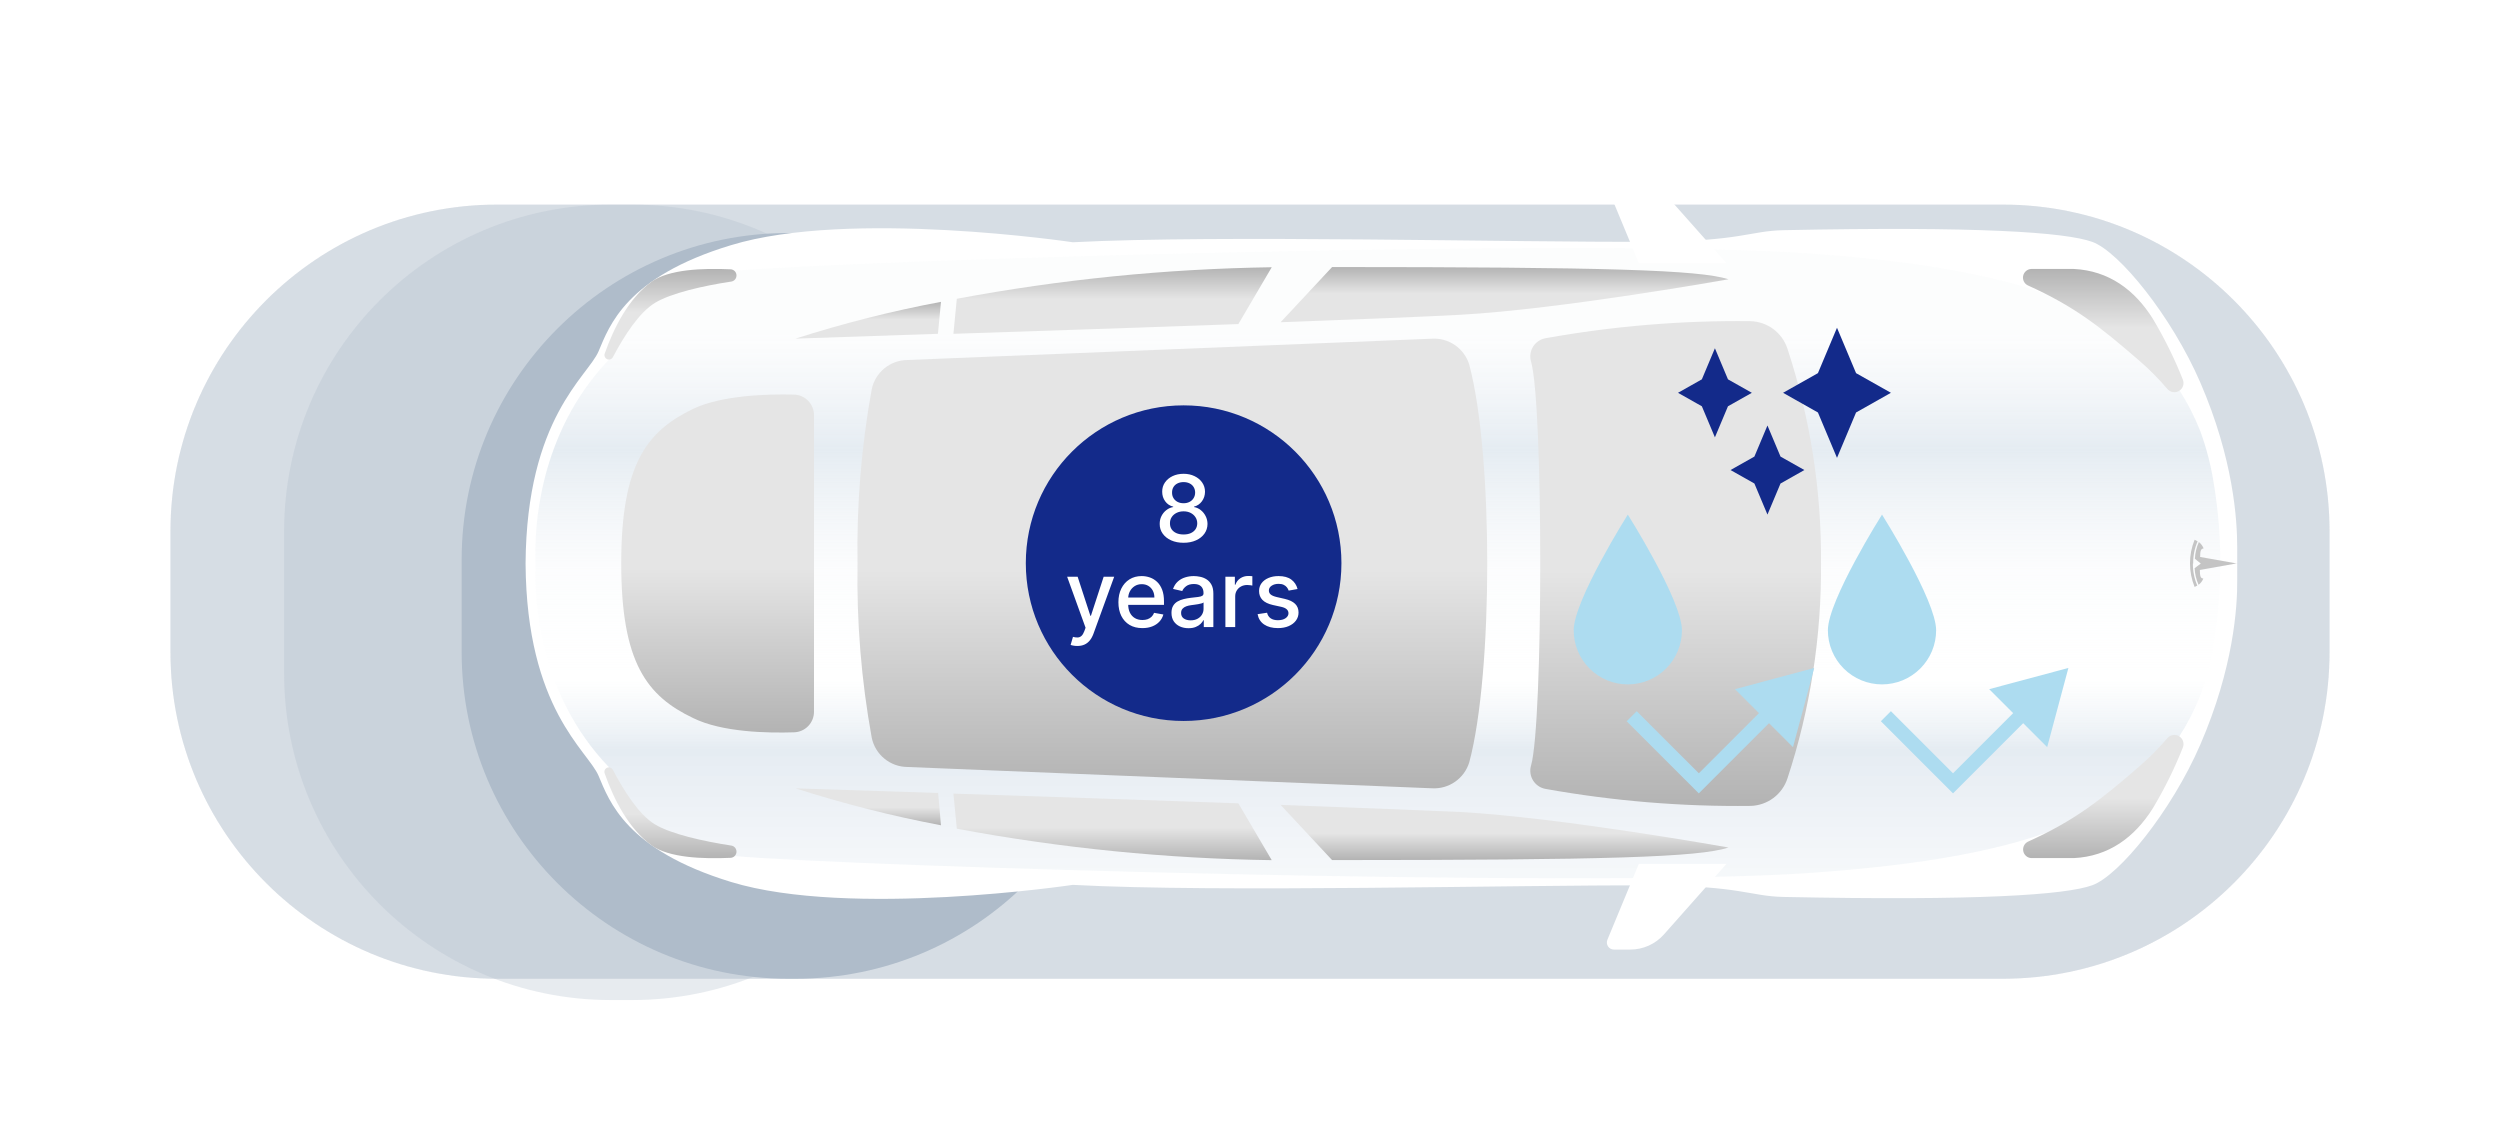 <svg width="352" height="158" viewBox="0 0 352 158" fill="none" xmlns="http://www.w3.org/2000/svg">
<g clip-path="url(#clip0_1_49)">
<g opacity="0.3" filter="url(#filter0_f_1_49)">
<g filter="url(#filter1_d_1_49)">
<path d="M282 24.807H70C44.595 24.807 24 45.401 24 70.807V87.807C24 113.212 44.595 133.807 70 133.807H282C307.405 133.807 328 113.212 328 87.807V70.807C328 45.401 307.405 24.807 282 24.807Z" fill="#AFBCCA"/>
</g>
</g>
<g opacity="0.3" filter="url(#filter2_f_1_49)">
<g filter="url(#filter3_d_1_49)">
<path d="M282 24.807H70C44.595 24.807 24 45.401 24 70.807V87.807C24 113.212 44.595 133.807 70 133.807H282C307.405 133.807 328 113.212 328 87.807V70.807C328 45.401 307.405 24.807 282 24.807Z" fill="#AFBCCA"/>
</g>
</g>
<g opacity="0.3" filter="url(#filter4_f_1_49)">
<g filter="url(#filter5_d_1_49)">
<path d="M89 24.807H86C60.595 24.807 40 45.401 40 70.807V90.807C40 116.212 60.595 136.807 86 136.807H89C114.405 136.807 135 116.212 135 90.807V70.807C135 45.401 114.405 24.807 89 24.807Z" fill="#AFBCCA"/>
</g>
</g>
<g filter="url(#filter6_f_1_49)">
<g filter="url(#filter7_d_1_49)">
<path d="M112 28.807H111C85.595 28.807 65 49.401 65 74.807V87.807C65 113.212 85.595 133.807 111 133.807H112C137.405 133.807 158 113.212 158 87.807V74.807C158 49.401 137.405 28.807 112 28.807Z" fill="#AFBCCA"/>
</g>
</g>
<g clip-path="url(#clip1_1_49)">
<path d="M309.8 53.85C305.74 44.48 298.37 35.43 294.6 34.06C290.83 32.69 278.41 31.85 251.12 32.41C246.32 32.51 245.23 33.97 232.35 34.04C213.29 34.15 171.61 33.04 151.05 34.11C151.05 34.11 119.64 29.41 102.93 34.52C88.12 39 85.79 45.9 84.28 49.46C82.77 53.02 74.14 58.79 74 79.35C74.14 99.91 82.77 105.67 84.28 109.24C85.79 112.81 88.12 119.65 102.93 124.18C119.64 129.29 151.05 124.59 151.05 124.59C171.61 125.69 213.29 124.59 232.35 124.66C245.23 124.73 246.35 126.19 251.12 126.29C278.41 126.85 290.83 126.01 294.6 124.64C298.37 123.27 305.74 114.22 309.8 104.85C314.47 94.06 315.04 85.51 315 81.63C315 80.11 315 78.59 315 77.07C315 73.18 314.47 64.63 309.8 53.85Z" fill="white"/>
<path d="M309.8 60.7C303.15 43.91 286.22 37.95 254.94 35.7C223.66 33.45 120 36.68 103.51 38.12C87.02 39.56 85.72 50.66 85.72 50.66C75.72 61.11 75.3 74.66 75.39 78.36C75.39 79.02 75.39 79.68 75.39 80.36C75.3 84.06 75.71 97.58 85.72 108C85.72 108 87.06 119.1 103.51 120.54C119.96 121.98 223.67 125.1 254.94 122.9C286.21 120.7 303.15 114.75 309.8 97.9C310.717 95.381 311.371 92.774 311.75 90.12C312.91 82.923 312.91 75.587 311.75 68.39C311.363 65.767 310.71 63.19 309.8 60.7Z" fill="url(#paint0_linear_1_49)"/>
<path d="M230.75 37.06L226.32 26.38C226.258 26.229 226.234 26.064 226.25 25.901C226.266 25.738 226.322 25.582 226.413 25.445C226.504 25.309 226.627 25.197 226.771 25.119C226.915 25.042 227.076 25.001 227.24 25H229.55C230.444 24.999 231.329 25.188 232.144 25.556C232.96 25.923 233.688 26.459 234.28 27.13L243.09 37.06H230.75Z" fill="white"/>
<path d="M134.24 47C146.13 46.61 161.01 46.11 174.36 45.63L179.06 37.63C164.181 37.851 149.347 39.336 134.72 42.07L134.24 47Z" fill="url(#paint1_linear_1_49)"/>
<path d="M132.49 42.5C125.559 43.8 118.716 45.53 112 47.68L132.06 47L132.49 42.5Z" fill="url(#paint2_linear_1_49)"/>
<path d="M187.56 37.6L180.31 45.37C191.46 44.96 200.9 44.58 205.61 44.32C219.8 43.54 243.38 39.32 243.38 39.32C239.16 38 226.26 37.61 187.56 37.6Z" fill="url(#paint3_linear_1_49)"/>
<path d="M103 39.64C103.206 39.599 103.389 39.484 103.517 39.319C103.645 39.153 103.709 38.946 103.697 38.737C103.685 38.527 103.598 38.329 103.451 38.179C103.305 38.029 103.109 37.937 102.9 37.92C98.9 37.74 94.2 37.92 91.75 39.66C88.5 42.03 86.43 46.14 85.15 49.77C85.092 49.923 85.095 50.092 85.159 50.242C85.223 50.392 85.343 50.512 85.493 50.575C85.644 50.639 85.813 50.642 85.965 50.583C86.118 50.524 86.241 50.408 86.31 50.26C87.92 47.21 90 44 92.23 42.64C94.46 41.28 99 40.24 103 39.64Z" fill="url(#paint4_linear_1_49)"/>
<path d="M286 37.87H292C296.88 38.11 300.53 40.77 303.11 44.87C304.753 47.614 306.171 50.487 307.35 53.46C307.462 53.745 307.469 54.061 307.37 54.351C307.271 54.64 307.072 54.886 306.808 55.042C306.545 55.198 306.234 55.256 305.932 55.204C305.63 55.153 305.357 54.995 305.16 54.76C303.956 53.345 302.646 52.025 301.24 50.81C295.66 45.97 292.07 43.14 285.55 40.2C285.3 40.087 285.096 39.893 284.97 39.649C284.844 39.406 284.804 39.127 284.856 38.858C284.908 38.588 285.049 38.344 285.257 38.165C285.464 37.986 285.726 37.882 286 37.87Z" fill="url(#paint5_linear_1_49)"/>
<path d="M230.75 121.63L226.32 132.32C226.258 132.472 226.234 132.636 226.25 132.799C226.266 132.962 226.322 133.118 226.413 133.255C226.504 133.391 226.627 133.503 226.771 133.581C226.915 133.658 227.076 133.699 227.24 133.7H229.55C230.444 133.699 231.328 133.509 232.143 133.142C232.958 132.775 233.687 132.239 234.28 131.57L243.09 121.63H230.75Z" fill="white"/>
<path d="M134.24 111.74C146.13 112.13 161.01 112.63 174.36 113.11L179.06 121.11C164.181 120.897 149.347 119.415 134.72 116.68L134.24 111.74Z" fill="url(#paint6_linear_1_49)"/>
<path d="M132.49 116.2C125.56 114.887 118.717 113.151 112 111L132.09 111.65L132.49 116.2Z" fill="url(#paint7_linear_1_49)"/>
<path d="M187.56 121.1L180.31 113.33C191.46 113.74 200.9 114.12 205.61 114.33C219.8 115.11 243.38 119.33 243.38 119.33C239.16 120.7 226.26 121.09 187.56 121.1Z" fill="url(#paint8_linear_1_49)"/>
<path d="M103 119.06C103.206 119.101 103.389 119.215 103.517 119.381C103.645 119.547 103.709 119.754 103.697 119.963C103.685 120.173 103.598 120.371 103.451 120.521C103.305 120.671 103.109 120.763 102.9 120.78C98.9 120.96 94.2 120.78 91.75 119.03C88.5 116.67 86.43 112.56 85.15 108.93C85.117 108.854 85.1 108.772 85.099 108.689C85.097 108.606 85.112 108.524 85.143 108.447C85.174 108.37 85.219 108.299 85.277 108.24C85.335 108.18 85.404 108.133 85.48 108.1C85.634 108.034 85.808 108.031 85.963 108.093C86.119 108.155 86.244 108.276 86.31 108.43C87.89 111.43 89.97 114.7 92.2 116.06C94.43 117.42 99 118.45 103 119.06Z" fill="url(#paint9_linear_1_49)"/>
<path d="M286 120.82H292C296.88 120.58 300.53 117.92 303.11 113.82C304.755 111.081 306.173 108.211 307.35 105.24C307.462 104.955 307.469 104.639 307.37 104.349C307.271 104.06 307.072 103.815 306.808 103.658C306.545 103.502 306.234 103.444 305.932 103.496C305.63 103.548 305.357 103.705 305.16 103.94C303.954 105.352 302.643 106.673 301.24 107.89C295.66 112.73 292.07 115.55 285.55 118.5C285.305 118.616 285.106 118.81 284.984 119.052C284.862 119.293 284.824 119.569 284.875 119.834C284.927 120.1 285.065 120.341 285.269 120.52C285.473 120.698 285.73 120.804 286 120.82Z" fill="url(#paint10_linear_1_49)"/>
<path d="M251.67 49.09C251.309 47.991 250.618 47.03 249.691 46.337C248.764 45.645 247.646 45.255 246.49 45.22C236.812 45.106 227.146 45.91 217.62 47.62C217.26 47.683 216.916 47.821 216.613 48.025C216.31 48.23 216.053 48.496 215.859 48.806C215.666 49.117 215.54 49.465 215.49 49.827C215.44 50.19 215.467 50.559 215.57 50.91C217.32 56.97 217.28 101.91 215.57 107.79C215.467 108.141 215.44 108.51 215.49 108.873C215.54 109.235 215.666 109.583 215.859 109.893C216.053 110.204 216.31 110.47 216.613 110.675C216.916 110.879 217.26 111.017 217.62 111.08C227.146 112.787 236.813 113.587 246.49 113.47C247.646 113.439 248.764 113.051 249.691 112.36C250.619 111.669 251.31 110.709 251.67 109.61C254.881 99.848 256.479 89.627 256.4 79.35C256.48 69.073 254.882 58.852 251.67 49.09Z" fill="url(#paint11_linear_1_49)"/>
<path d="M206.87 51.34C206.53 50.226 205.823 49.259 204.865 48.596C203.907 47.934 202.753 47.614 201.59 47.69L127.74 50.69C126.562 50.704 125.424 51.12 124.515 51.87C123.605 52.619 122.979 53.656 122.74 54.81C121.272 62.901 120.602 71.118 120.74 79.34C120.602 87.562 121.272 95.778 122.74 103.87C122.979 105.024 123.605 106.061 124.515 106.81C125.424 107.56 126.562 107.976 127.74 107.99L201.59 110.99C202.752 111.064 203.905 110.744 204.863 110.081C205.821 109.419 206.528 108.453 206.87 107.34C210.25 94.74 210.25 64 206.87 51.34Z" fill="url(#paint12_linear_1_49)"/>
<path d="M111.79 55.56C108.11 55.47 101.66 55.64 97.61 57.56C91.07 60.71 87.47 65.34 87.47 79.32C87.47 93.3 91.07 98 97.61 101.11C101.66 103.11 108.11 103.23 111.79 103.11C112.544 103.092 113.262 102.779 113.788 102.239C114.315 101.699 114.61 100.975 114.61 100.22V58.45C114.61 57.696 114.315 56.971 113.788 56.431C113.262 55.891 112.544 55.578 111.79 55.56Z" fill="url(#paint13_linear_1_49)"/>
<path d="M315 79.35L309.78 78.42C309.78 77.54 309.88 77.26 310.27 77.22C310.133 76.864 309.902 76.553 309.6 76.32C309.269 77.062 309.079 77.859 309.04 78.67L309.87 79.35L309 80C309.039 80.808 309.229 81.602 309.56 82.34C309.863 82.113 310.095 81.804 310.23 81.45C309.84 81.45 309.74 81.13 309.74 80.25L314.96 79.32" fill="#C4C4C4"/>
<path d="M308.8 79.35C308.782 78.275 308.994 77.207 309.42 76.22C309.288 76.133 309.147 76.059 309 76C308.133 78.128 308.133 80.512 309 82.64C309 82.64 309.14 82.58 309.38 82.45C308.955 81.462 308.744 80.395 308.76 79.32" fill="#C4C4C4"/>
<circle cx="166.654" cy="79.294" r="22.22" fill="#132A8A"/>
<path d="M166.651 76.423C165.99 76.423 165.405 76.309 164.897 76.082C164.392 75.854 163.997 75.54 163.711 75.14C163.424 74.74 163.283 74.284 163.286 73.773C163.283 73.373 163.364 73.006 163.53 72.67C163.7 72.332 163.929 72.05 164.218 71.825C164.508 71.598 164.831 71.453 165.188 71.391V71.336C164.717 71.222 164.34 70.97 164.057 70.579C163.774 70.188 163.634 69.739 163.637 69.231C163.634 68.748 163.761 68.317 164.02 67.938C164.281 67.557 164.64 67.257 165.095 67.038C165.551 66.82 166.07 66.71 166.651 66.71C167.227 66.71 167.741 66.821 168.193 67.043C168.649 67.261 169.007 67.561 169.269 67.943C169.53 68.321 169.663 68.751 169.666 69.231C169.663 69.739 169.518 70.188 169.232 70.579C168.946 70.97 168.573 71.222 168.115 71.336V71.391C168.469 71.453 168.787 71.598 169.07 71.825C169.356 72.05 169.584 72.332 169.754 72.67C169.926 73.006 170.014 73.373 170.017 73.773C170.014 74.284 169.869 74.74 169.583 75.14C169.296 75.54 168.899 75.854 168.392 76.082C167.887 76.309 167.307 76.423 166.651 76.423ZM166.651 75.255C167.042 75.255 167.381 75.191 167.667 75.061C167.953 74.929 168.175 74.746 168.332 74.512C168.489 74.275 168.569 73.998 168.572 73.681C168.569 73.352 168.482 73.061 168.313 72.809C168.147 72.556 167.921 72.358 167.635 72.213C167.348 72.069 167.021 71.996 166.651 71.996C166.279 71.996 165.948 72.069 165.659 72.213C165.369 72.358 165.142 72.556 164.975 72.809C164.809 73.061 164.728 73.352 164.731 73.681C164.728 73.998 164.803 74.275 164.957 74.512C165.114 74.746 165.337 74.929 165.626 75.061C165.916 75.191 166.257 75.255 166.651 75.255ZM166.651 70.856C166.965 70.856 167.244 70.793 167.487 70.667C167.73 70.54 167.921 70.365 168.059 70.14C168.201 69.916 168.273 69.653 168.276 69.351C168.273 69.055 168.202 68.797 168.064 68.575C167.928 68.354 167.739 68.183 167.496 68.063C167.253 67.94 166.971 67.878 166.651 67.878C166.325 67.878 166.039 67.94 165.793 68.063C165.549 68.183 165.36 68.354 165.225 68.575C165.089 68.797 165.023 69.055 165.026 69.351C165.023 69.653 165.091 69.916 165.229 70.14C165.368 70.365 165.559 70.54 165.802 70.667C166.048 70.793 166.331 70.856 166.651 70.856ZM151.684 90.953C151.478 90.953 151.29 90.936 151.121 90.902C150.952 90.872 150.826 90.838 150.743 90.801L151.075 89.67C151.327 89.737 151.552 89.767 151.749 89.757C151.946 89.748 152.12 89.674 152.271 89.536C152.425 89.397 152.56 89.171 152.677 88.857L152.848 88.386L150.253 81.203H151.731L153.526 86.706H153.6L155.396 81.203H156.878L153.956 89.24C153.82 89.61 153.648 89.922 153.439 90.178C153.229 90.436 152.98 90.63 152.691 90.759C152.401 90.888 152.066 90.953 151.684 90.953ZM160.847 88.437C160.148 88.437 159.547 88.288 159.042 87.989C158.54 87.688 158.153 87.265 157.879 86.72C157.608 86.172 157.472 85.53 157.472 84.795C157.472 84.069 157.608 83.428 157.879 82.874C158.153 82.32 158.534 81.888 159.024 81.577C159.516 81.266 160.091 81.111 160.75 81.111C161.15 81.111 161.538 81.177 161.913 81.309C162.289 81.442 162.626 81.649 162.924 81.933C163.223 82.216 163.458 82.584 163.631 83.036C163.803 83.485 163.889 84.031 163.889 84.675V85.164H158.253V84.13H162.537C162.537 83.767 162.463 83.445 162.315 83.165C162.167 82.882 161.96 82.659 161.692 82.496C161.427 82.333 161.116 82.251 160.759 82.251C160.372 82.251 160.033 82.347 159.744 82.537C159.457 82.725 159.236 82.971 159.079 83.276C158.925 83.578 158.848 83.905 158.848 84.259V85.067C158.848 85.541 158.931 85.944 159.097 86.277C159.267 86.609 159.502 86.863 159.804 87.038C160.105 87.211 160.458 87.297 160.861 87.297C161.123 87.297 161.361 87.26 161.576 87.186C161.792 87.109 161.978 86.995 162.135 86.844C162.292 86.694 162.412 86.507 162.495 86.286L163.802 86.521C163.697 86.906 163.509 87.243 163.238 87.532C162.971 87.819 162.634 88.042 162.227 88.202C161.824 88.359 161.364 88.437 160.847 88.437ZM167.341 88.451C166.892 88.451 166.486 88.368 166.123 88.202C165.759 88.032 165.472 87.788 165.259 87.468C165.05 87.148 164.945 86.755 164.945 86.29C164.945 85.89 165.022 85.561 165.176 85.303C165.33 85.044 165.538 84.839 165.799 84.689C166.061 84.538 166.353 84.424 166.677 84.347C167 84.27 167.329 84.212 167.665 84.172C168.089 84.122 168.434 84.082 168.699 84.052C168.963 84.018 169.156 83.964 169.276 83.89C169.396 83.816 169.456 83.696 169.456 83.53V83.498C169.456 83.094 169.342 82.782 169.114 82.56C168.889 82.339 168.554 82.228 168.108 82.228C167.643 82.228 167.277 82.331 167.009 82.537C166.744 82.74 166.561 82.967 166.46 83.216L165.162 82.921C165.316 82.49 165.541 82.142 165.836 81.877C166.135 81.609 166.478 81.415 166.866 81.296C167.254 81.172 167.661 81.111 168.089 81.111C168.372 81.111 168.672 81.145 168.989 81.212C169.31 81.277 169.608 81.397 169.885 81.573C170.165 81.748 170.394 81.999 170.573 82.325C170.751 82.648 170.841 83.068 170.841 83.585V88.294H169.493V87.325H169.437C169.348 87.503 169.214 87.679 169.036 87.851C168.857 88.023 168.628 88.166 168.348 88.28C168.068 88.394 167.732 88.451 167.341 88.451ZM167.641 87.343C168.023 87.343 168.349 87.268 168.62 87.117C168.894 86.966 169.102 86.769 169.243 86.526C169.388 86.28 169.46 86.017 169.46 85.737V84.823C169.411 84.872 169.316 84.918 169.174 84.961C169.036 85.001 168.877 85.036 168.699 85.067C168.52 85.095 168.346 85.121 168.177 85.146C168.008 85.167 167.866 85.186 167.752 85.201C167.485 85.235 167.24 85.292 167.018 85.372C166.8 85.452 166.624 85.567 166.492 85.718C166.363 85.866 166.298 86.063 166.298 86.309C166.298 86.651 166.424 86.909 166.677 87.085C166.929 87.257 167.251 87.343 167.641 87.343ZM172.536 88.294V81.203H173.87V82.33H173.944C174.073 81.948 174.301 81.648 174.627 81.429C174.957 81.208 175.329 81.097 175.745 81.097C175.831 81.097 175.932 81.1 176.049 81.106C176.169 81.112 176.263 81.12 176.331 81.129V82.45C176.276 82.434 176.177 82.417 176.035 82.399C175.894 82.377 175.752 82.367 175.611 82.367C175.285 82.367 174.994 82.436 174.738 82.574C174.486 82.71 174.286 82.899 174.138 83.142C173.99 83.382 173.917 83.656 173.917 83.964V88.294H172.536ZM182.696 82.934L181.445 83.156C181.393 82.996 181.31 82.844 181.196 82.699C181.085 82.554 180.934 82.436 180.743 82.343C180.552 82.251 180.314 82.205 180.028 82.205C179.637 82.205 179.311 82.293 179.049 82.468C178.787 82.64 178.657 82.864 178.657 83.138C178.657 83.374 178.744 83.565 178.92 83.71C179.095 83.855 179.378 83.973 179.769 84.065L180.896 84.324C181.548 84.475 182.034 84.707 182.354 85.021C182.674 85.335 182.835 85.743 182.835 86.244C182.835 86.669 182.711 87.048 182.465 87.38C182.222 87.709 181.882 87.968 181.445 88.156C181.011 88.343 180.508 88.437 179.935 88.437C179.141 88.437 178.493 88.268 177.992 87.929C177.49 87.588 177.182 87.103 177.069 86.475L178.403 86.272C178.486 86.62 178.657 86.883 178.915 87.061C179.174 87.237 179.511 87.325 179.926 87.325C180.379 87.325 180.74 87.231 181.011 87.043C181.282 86.852 181.417 86.62 181.417 86.346C181.417 86.124 181.334 85.938 181.168 85.787C181.005 85.636 180.754 85.523 180.415 85.446L179.215 85.183C178.553 85.032 178.064 84.792 177.747 84.462C177.433 84.133 177.276 83.716 177.276 83.211C177.276 82.793 177.393 82.427 177.627 82.113C177.861 81.799 178.184 81.554 178.597 81.379C179.009 81.2 179.481 81.111 180.014 81.111C180.78 81.111 181.383 81.277 181.824 81.609C182.264 81.939 182.554 82.38 182.696 82.934Z" fill="white"/>
</g>
<path d="M221.575 88.741C221.575 84.532 229.196 72.453 229.196 72.453C229.196 72.453 236.817 84.532 236.817 88.741C236.817 90.763 236.014 92.701 234.585 94.13C233.156 95.56 231.217 96.363 229.196 96.363C227.175 96.363 225.236 95.56 223.807 94.13C222.378 92.701 221.575 90.763 221.575 88.741Z" fill="#ADDCF0"/>
<path d="M231.158 100.843L230.451 100.136L229.037 101.55L229.744 102.257L231.158 100.843ZM239.194 110.293L238.487 111L239.194 111.707L239.901 111L239.194 110.293ZM255.441 94.046L244.287 97.035L252.452 105.2L255.441 94.046ZM229.744 102.257L238.487 111L239.901 109.586L231.158 100.843L229.744 102.257ZM239.901 111L249.784 101.117L248.37 99.703L238.487 109.586L239.901 111Z" fill="#ADDCF0"/>
<path d="M257.365 88.741C257.365 84.532 264.986 72.453 264.986 72.453C264.986 72.453 272.608 84.532 272.608 88.741C272.608 90.763 271.805 92.701 270.375 94.13C268.946 95.56 267.008 96.363 264.986 96.363C262.965 96.363 261.026 95.56 259.597 94.13C258.168 92.701 257.365 90.763 257.365 88.741Z" fill="#ADDCF0"/>
<path d="M266.948 100.843L266.241 100.136L264.827 101.55L265.534 102.257L266.948 100.843ZM274.984 110.293L274.277 111L274.984 111.707L275.691 111L274.984 110.293ZM291.231 94.046L280.077 97.035L288.242 105.2L291.231 94.046ZM265.534 102.257L274.277 111L275.691 109.586L266.948 100.843L265.534 102.257ZM275.691 111L285.574 101.117L284.16 99.703L274.277 109.586L275.691 111Z" fill="#ADDCF0"/>
<path d="M243.298 53.411L246.659 55.307L243.298 57.204L241.46 61.579L239.622 57.204L236.261 55.307L239.622 53.411L241.46 49.036L243.298 53.411Z" fill="#132A8A"/>
<path d="M250.696 64.285L254.056 66.181L250.696 68.078L248.858 72.453L247.019 68.078L243.659 66.181L247.019 64.285L248.858 59.91L250.696 64.285Z" fill="#132A8A"/>
<path d="M261.333 52.538L266.241 55.307L261.333 58.078L258.649 64.467L255.964 58.078L251.056 55.307L255.964 52.538L258.649 46.148L261.333 52.538Z" fill="#132A8A"/>
</g>
<defs>
<filter id="filter0_f_1_49" x="0" y="0.807" width="352" height="157" filterUnits="userSpaceOnUse" color-interpolation-filters="sRGB">
<feFlood flood-opacity="0" result="BackgroundImageFix"/>
<feBlend mode="normal" in="SourceGraphic" in2="BackgroundImageFix" result="shape"/>
<feGaussianBlur stdDeviation="12" result="effect1_foregroundBlur_1_49"/>
</filter>
<filter id="filter1_d_1_49" x="20" y="24.807" width="312" height="117" filterUnits="userSpaceOnUse" color-interpolation-filters="sRGB">
<feFlood flood-opacity="0" result="BackgroundImageFix"/>
<feColorMatrix in="SourceAlpha" type="matrix" values="0 0 0 0 0 0 0 0 0 0 0 0 0 0 0 0 0 0 127 0" result="hardAlpha"/>
<feOffset dy="4"/>
<feGaussianBlur stdDeviation="2"/>
<feComposite in2="hardAlpha" operator="out"/>
<feColorMatrix type="matrix" values="0 0 0 0 0 0 0 0 0 0 0 0 0 0 0 0 0 0 0.25 0"/>
<feBlend mode="normal" in2="BackgroundImageFix" result="effect1_dropShadow_1_49"/>
<feBlend mode="normal" in="SourceGraphic" in2="effect1_dropShadow_1_49" result="shape"/>
</filter>
<filter id="filter2_f_1_49" x="0" y="0.807" width="352" height="157" filterUnits="userSpaceOnUse" color-interpolation-filters="sRGB">
<feFlood flood-opacity="0" result="BackgroundImageFix"/>
<feBlend mode="normal" in="SourceGraphic" in2="BackgroundImageFix" result="shape"/>
<feGaussianBlur stdDeviation="12" result="effect1_foregroundBlur_1_49"/>
</filter>
<filter id="filter3_d_1_49" x="20" y="24.807" width="312" height="117" filterUnits="userSpaceOnUse" color-interpolation-filters="sRGB">
<feFlood flood-opacity="0" result="BackgroundImageFix"/>
<feColorMatrix in="SourceAlpha" type="matrix" values="0 0 0 0 0 0 0 0 0 0 0 0 0 0 0 0 0 0 127 0" result="hardAlpha"/>
<feOffset dy="4"/>
<feGaussianBlur stdDeviation="2"/>
<feComposite in2="hardAlpha" operator="out"/>
<feColorMatrix type="matrix" values="0 0 0 0 0 0 0 0 0 0 0 0 0 0 0 0 0 0 0.25 0"/>
<feBlend mode="normal" in2="BackgroundImageFix" result="effect1_dropShadow_1_49"/>
<feBlend mode="normal" in="SourceGraphic" in2="effect1_dropShadow_1_49" result="shape"/>
</filter>
<filter id="filter4_f_1_49" x="21" y="5.807" width="133" height="150" filterUnits="userSpaceOnUse" color-interpolation-filters="sRGB">
<feFlood flood-opacity="0" result="BackgroundImageFix"/>
<feBlend mode="normal" in="SourceGraphic" in2="BackgroundImageFix" result="shape"/>
<feGaussianBlur stdDeviation="9.5" result="effect1_foregroundBlur_1_49"/>
</filter>
<filter id="filter5_d_1_49" x="36" y="24.807" width="103" height="120" filterUnits="userSpaceOnUse" color-interpolation-filters="sRGB">
<feFlood flood-opacity="0" result="BackgroundImageFix"/>
<feColorMatrix in="SourceAlpha" type="matrix" values="0 0 0 0 0 0 0 0 0 0 0 0 0 0 0 0 0 0 127 0" result="hardAlpha"/>
<feOffset dy="4"/>
<feGaussianBlur stdDeviation="2"/>
<feComposite in2="hardAlpha" operator="out"/>
<feColorMatrix type="matrix" values="0 0 0 0 0 0 0 0 0 0 0 0 0 0 0 0 0 0 0.25 0"/>
<feBlend mode="normal" in2="BackgroundImageFix" result="effect1_dropShadow_1_49"/>
<feBlend mode="normal" in="SourceGraphic" in2="effect1_dropShadow_1_49" result="shape"/>
</filter>
<filter id="filter6_f_1_49" x="46" y="9.807" width="131" height="143" filterUnits="userSpaceOnUse" color-interpolation-filters="sRGB">
<feFlood flood-opacity="0" result="BackgroundImageFix"/>
<feBlend mode="normal" in="SourceGraphic" in2="BackgroundImageFix" result="shape"/>
<feGaussianBlur stdDeviation="9.5" result="effect1_foregroundBlur_1_49"/>
</filter>
<filter id="filter7_d_1_49" x="61" y="28.807" width="101" height="113" filterUnits="userSpaceOnUse" color-interpolation-filters="sRGB">
<feFlood flood-opacity="0" result="BackgroundImageFix"/>
<feColorMatrix in="SourceAlpha" type="matrix" values="0 0 0 0 0 0 0 0 0 0 0 0 0 0 0 0 0 0 127 0" result="hardAlpha"/>
<feOffset dy="4"/>
<feGaussianBlur stdDeviation="2"/>
<feComposite in2="hardAlpha" operator="out"/>
<feColorMatrix type="matrix" values="0 0 0 0 0 0 0 0 0 0 0 0 0 0 0 0 0 0 0.25 0"/>
<feBlend mode="normal" in2="BackgroundImageFix" result="effect1_dropShadow_1_49"/>
<feBlend mode="normal" in="SourceGraphic" in2="effect1_dropShadow_1_49" result="shape"/>
</filter>
<linearGradient id="paint0_linear_1_49" x1="194.045" y1="138.247" x2="194.045" y2="47.144" gradientUnits="userSpaceOnUse">
<stop stop-color="#EFF3F7" stop-opacity="0"/>
<stop offset="0.359" stop-color="#E5ECF2"/>
<stop offset="0.469" stop-color="#EFF3F7" stop-opacity="0"/>
<stop offset="0.635" stop-color="#EDF2F6" stop-opacity="0.174"/>
<stop offset="0.823" stop-color="#E5ECF2"/>
<stop offset="1" stop-color="#EEF2F6" stop-opacity="0.14"/>
</linearGradient>
<linearGradient id="paint1_linear_1_49" x1="156.65" y1="37.63" x2="156.65" y2="47" gradientUnits="userSpaceOnUse">
<stop stop-color="#B3B3B3"/>
<stop offset="0.479" stop-color="#E5E5E5"/>
</linearGradient>
<linearGradient id="paint2_linear_1_49" x1="122.245" y1="42.5" x2="122.245" y2="47.68" gradientUnits="userSpaceOnUse">
<stop stop-color="#B3B3B3"/>
<stop offset="0.479" stop-color="#E5E5E5"/>
</linearGradient>
<linearGradient id="paint3_linear_1_49" x1="211.845" y1="37.6" x2="211.845" y2="45.37" gradientUnits="userSpaceOnUse">
<stop stop-color="#B3B3B3"/>
<stop offset="0.479" stop-color="#E5E5E5"/>
</linearGradient>
<linearGradient id="paint4_linear_1_49" x1="94.403" y1="37.865" x2="94.403" y2="50.625" gradientUnits="userSpaceOnUse">
<stop stop-color="#B3B3B3"/>
<stop offset="0.479" stop-color="#E5E5E5"/>
</linearGradient>
<linearGradient id="paint5_linear_1_49" x1="296.137" y1="37.87" x2="296.137" y2="55.223" gradientUnits="userSpaceOnUse">
<stop stop-color="#B3B3B3"/>
<stop offset="0.479" stop-color="#E5E5E5"/>
</linearGradient>
<linearGradient id="paint6_linear_1_49" x1="156.65" y1="111.74" x2="156.65" y2="121.11" gradientUnits="userSpaceOnUse">
<stop offset="0.515" stop-color="#E5E5E5"/>
<stop offset="1" stop-color="#B3B3B3"/>
</linearGradient>
<linearGradient id="paint7_linear_1_49" x1="122.245" y1="111" x2="122.245" y2="116.2" gradientUnits="userSpaceOnUse">
<stop offset="0.515" stop-color="#E5E5E5"/>
<stop offset="1" stop-color="#B3B3B3"/>
</linearGradient>
<linearGradient id="paint8_linear_1_49" x1="211.845" y1="113.33" x2="211.845" y2="121.1" gradientUnits="userSpaceOnUse">
<stop offset="0.515" stop-color="#E5E5E5"/>
<stop offset="1" stop-color="#B3B3B3"/>
</linearGradient>
<linearGradient id="paint9_linear_1_49" x1="94.398" y1="108.048" x2="94.398" y2="120.835" gradientUnits="userSpaceOnUse">
<stop offset="0.515" stop-color="#E5E5E5"/>
<stop offset="1" stop-color="#B3B3B3"/>
</linearGradient>
<linearGradient id="paint10_linear_1_49" x1="296.146" y1="103.477" x2="296.146" y2="120.82" gradientUnits="userSpaceOnUse">
<stop offset="0.515" stop-color="#E5E5E5"/>
<stop offset="1" stop-color="#B3B3B3"/>
</linearGradient>
<linearGradient id="paint11_linear_1_49" x1="235.934" y1="45.209" x2="235.934" y2="113.481" gradientUnits="userSpaceOnUse">
<stop offset="0.515" stop-color="#E5E5E5"/>
<stop offset="1" stop-color="#B3B3B3"/>
</linearGradient>
<linearGradient id="paint12_linear_1_49" x1="165.064" y1="47.679" x2="165.064" y2="111" gradientUnits="userSpaceOnUse">
<stop offset="0.515" stop-color="#E5E5E5"/>
<stop offset="1" stop-color="#B3B3B3"/>
</linearGradient>
<linearGradient id="paint13_linear_1_49" x1="101.04" y1="55.541" x2="101.04" y2="103.142" gradientUnits="userSpaceOnUse">
<stop offset="0.515" stop-color="#E5E5E5"/>
<stop offset="1" stop-color="#B3B3B3"/>
</linearGradient>
<clipPath id="clip0_1_49">
<rect width="352" height="158" fill="white"/>
</clipPath>
<clipPath id="clip1_1_49">
<rect width="241" height="108.7" fill="white" transform="translate(74 25)"/>
</clipPath>
</defs>
</svg>

